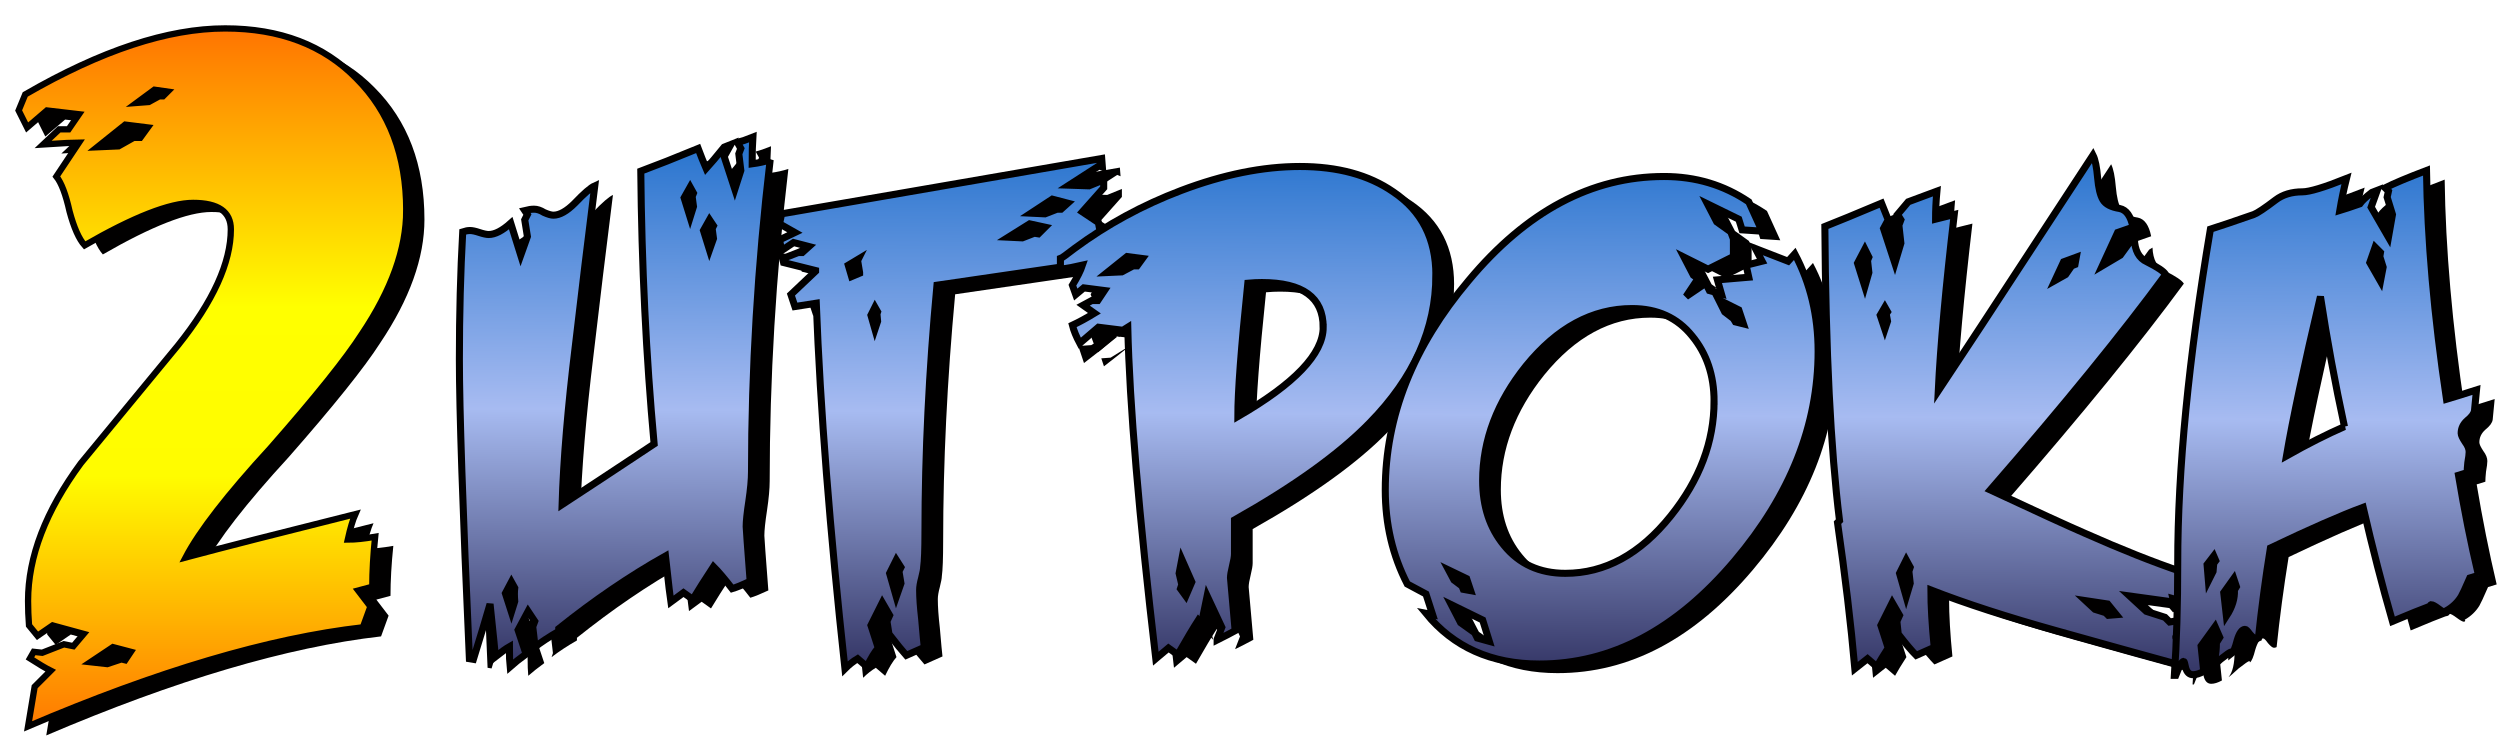 <?xml version="1.0" encoding="UTF-8" standalone="no"?>
<svg
   height="162.671"
   viewBox="0 0 494.81 146.405"
   width="549.789"
   version="1.1"
   id="svg82"
   sodipodi:docname="auto-at2players-ru.svg"
   inkscape:version="1.2 (dc2aedaf03, 2022-05-15)"
   xmlns:inkscape="http://www.inkscape.org/namespaces/inkscape"
   xmlns:sodipodi="http://sodipodi.sourceforge.net/DTD/sodipodi-0.dtd"
   xmlns:xlink="http://www.w3.org/1999/xlink"
   xmlns="http://www.w3.org/2000/svg"
   xmlns:svg="http://www.w3.org/2000/svg">
  <defs
     id="defs86">
    <linearGradient
       id="linearGradient1102"
       gradientUnits="userSpaceOnUse"
       x1="336.991"
       x2="336.991"
       y1="161.47"
       y2="57.732">
      <stop
         offset="0"
         stop-color="#373969"
         id="stop1096" />
      <stop
         offset="0.471"
         stop-color="#a7bbf1"
         id="stop1098" />
      <stop
         offset="1"
         stop-color="#2170cc"
         id="stop1100" />
    </linearGradient>
    <linearGradient
       inkscape:collect="always"
       xlink:href="#linearGradient1102"
       id="linearGradient1094"
       x1="304.411"
       y1="145.737"
       x2="304.98"
       y2="52.269"
       gradientUnits="userSpaceOnUse"
       gradientTransform="matrix(1.118,0,0,1.118,-40.379,-6.824)" />
    <linearGradient
       inkscape:collect="always"
       xlink:href="#linearGradient1102"
       id="linearGradient1828"
       gradientUnits="userSpaceOnUse"
       gradientTransform="matrix(1.118,0,0,1.118,-40.379,-6.824)"
       x1="304.411"
       y1="145.737"
       x2="304.98"
       y2="52.269" />
    <linearGradient
       inkscape:collect="always"
       xlink:href="#linearGradient1102"
       id="linearGradient1830"
       gradientUnits="userSpaceOnUse"
       gradientTransform="matrix(1.118,0,0,1.118,-40.379,-6.824)"
       x1="304.411"
       y1="145.737"
       x2="304.98"
       y2="52.269" />
    <linearGradient
       inkscape:collect="always"
       xlink:href="#linearGradient1102"
       id="linearGradient1832"
       gradientUnits="userSpaceOnUse"
       gradientTransform="matrix(1.118,0,0,1.118,-40.379,-6.824)"
       x1="304.411"
       y1="145.737"
       x2="304.98"
       y2="52.269" />
    <linearGradient
       inkscape:collect="always"
       xlink:href="#linearGradient1102"
       id="linearGradient1834"
       gradientUnits="userSpaceOnUse"
       gradientTransform="matrix(1.118,0,0,1.118,-40.379,-6.824)"
       x1="304.411"
       y1="145.737"
       x2="304.98"
       y2="52.269" />
    <linearGradient
       inkscape:collect="always"
       xlink:href="#linearGradient1102"
       id="linearGradient1836"
       gradientUnits="userSpaceOnUse"
       gradientTransform="matrix(1.118,0,0,1.118,-40.379,-6.824)"
       x1="304.411"
       y1="145.737"
       x2="304.98"
       y2="52.269" />
    <linearGradient
       inkscape:collect="always"
       xlink:href="#linearGradient1102"
       id="linearGradient1838"
       gradientUnits="userSpaceOnUse"
       gradientTransform="matrix(1.118,0,0,1.118,-40.379,-6.824)"
       x1="304.411"
       y1="145.737"
       x2="304.98"
       y2="52.269" />
    <linearGradient
       inkscape:collect="always"
       xlink:href="#a"
       id="linearGradient1840"
       gradientUnits="userSpaceOnUse"
       x1="336.991"
       y1="161.47"
       x2="336.991"
       y2="57.732" />
  </defs>
  <sodipodi:namedview
     id="namedview84"
     pagecolor="#505050"
     bordercolor="#ffffff"
     borderopacity="1"
     inkscape:showpageshadow="0"
     inkscape:pageopacity="0"
     inkscape:pagecheckerboard="1"
     inkscape:deskcolor="#505050"
     showgrid="false"
     inkscape:zoom="2.0182771"
     inkscape:cx="85.964411"
     inkscape:cy="73.825345"
     inkscape:window-width="1920"
     inkscape:window-height="1017"
     inkscape:window-x="-8"
     inkscape:window-y="-8"
     inkscape:window-maximized="1"
     inkscape:current-layer="svg82" />
  <linearGradient
     id="a"
     gradientUnits="userSpaceOnUse"
     x1="336.991"
     x2="336.991"
     y1="161.47"
     y2="57.732">
    <stop
       offset="0"
       stop-color="#373969"
       id="stop2" />
    <stop
       offset=".437"
       stop-color="#a7bbf1"
       id="stop4" />
    <stop
       offset="1"
       stop-color="#2170cc"
       id="stop6" />
  </linearGradient>
  <filter
     id="b"
     color-interpolation-filters="sRGB"
     height="1.062"
     width="1.011"
     x="-0.002"
     y="-0.01">
    <feGaussianBlur
       in="SourceGraphic"
       result="blur"
       stdDeviation=".926"
       id="feGaussianBlur9" />
    <feDiffuseLighting
       result="diffuse"
       surfaceScale="10"
       id="feDiffuseLighting13">
      <feDistantLight
         azimuth="236"
         elevation="13"
         id="feDistantLight11" />
    </feDiffuseLighting>
    <feComposite
       in="diffuse"
       in2="diffuse"
       k1="1"
       operator="arithmetic"
       result="composite1"
       id="feComposite15"
       k2="0"
       k3="0"
       k4="0" />
    <feComposite
       in="composite1"
       in2="SourceGraphic"
       k1="1"
       k3="1"
       operator="arithmetic"
       result="fbSourceGraphic"
       id="feComposite17"
       k2="0"
       k4="0" />
    <feColorMatrix
       in="fbSourceGraphic"
       result="fbSourceGraphicAlpha"
       values="0 0 0 -1 0 0 0 0 -1 0 0 0 0 -1 0 0 0 0 1 0"
       id="feColorMatrix19" />
    <feFlood
       result="flood"
       id="feFlood21" />
    <feComposite
       in="flood"
       in2="fbSourceGraphic"
       operator="in"
       result="composite1"
       id="feComposite23" />
    <feGaussianBlur
       in="composite1"
       result="blur"
       id="feGaussianBlur25" />
    <feOffset
       dx="3"
       dy="5"
       result="offset"
       id="feOffset27" />
    <feComposite
       in="fbSourceGraphic"
       in2="offset"
       result="composite2"
       id="feComposite29" />
  </filter>
  <filter
     id="d"
     color-interpolation-filters="sRGB"
     height="1.047"
     width="1.054"
     x="-0.009"
     y="-0.005">
    <feGaussianBlur
       in="SourceGraphic"
       result="blur"
       stdDeviation=".926"
       id="feGaussianBlur32" />
    <feDiffuseLighting
       result="diffuse"
       surfaceScale="10"
       id="feDiffuseLighting36">
      <feDistantLight
         azimuth="236"
         elevation="13"
         id="feDistantLight34" />
    </feDiffuseLighting>
    <feComposite
       in="diffuse"
       in2="diffuse"
       k1="1"
       operator="arithmetic"
       result="composite1"
       id="feComposite38"
       k2="0"
       k3="0"
       k4="0" />
    <feComposite
       in="composite1"
       in2="SourceGraphic"
       k1="1"
       k3="1"
       operator="arithmetic"
       result="fbSourceGraphic"
       id="feComposite40"
       k2="0"
       k4="0" />
    <feColorMatrix
       in="fbSourceGraphic"
       result="fbSourceGraphicAlpha"
       values="0 0 0 -1 0 0 0 0 -1 0 0 0 0 -1 0 0 0 0 1 0"
       id="feColorMatrix42" />
    <feFlood
       result="flood"
       id="feFlood44" />
    <feComposite
       in="flood"
       in2="fbSourceGraphic"
       operator="in"
       result="composite1"
       id="feComposite46" />
    <feGaussianBlur
       in="composite1"
       result="blur"
       id="feGaussianBlur48" />
    <feOffset
       dx="3"
       dy="5"
       result="offset"
       id="feOffset50" />
    <feComposite
       in="fbSourceGraphic"
       in2="offset"
       result="composite2"
       id="feComposite52" />
  </filter>
  <linearGradient
     id="c"
     gradientUnits="userSpaceOnUse"
     x1="46.776"
     x2="46.776"
     y1="168.274"
     y2="30.929">
    <stop
       offset="0"
       stop-color="#ff7a01"
       id="stop55" />
    <stop
       offset=".359"
       stop-color="#fffc00"
       id="stop57" />
    <stop
       offset=".603"
       stop-color="#ff0"
       id="stop59" />
    <stop
       offset="1"
       stop-color="#ff7501"
       id="stop61" />
  </linearGradient>
  <g
     stroke="#010000"
     stroke-width="1.25"
     id="g80"
     transform="translate(1.437,-0.422)"
     style="fill:#010000;fill-opacity:1;stroke:none">
    <g
       fill="url(#a)"
       filter="url(#b)"
       transform="translate(1.075,-27.52)"
       id="g76"
       style="display:inline;fill:#010000;fill-opacity:1;fill-rule:evenodd;stroke:none">
      <g
         aria-label="Игрока"
         id="text446"
         style="font-size:135.173px;line-height:1.25;font-family:'Feast of Flesh BB(RUS BY LYAJKA';-inkscape-font-specification:'Feast of Flesh BB(RUS BY LYAJKA';letter-spacing:4.5px;display:inline;fill:#010000;fill-opacity:1;fill-rule:evenodd;stroke:none">
        <path
           d="m 150.523,56.375 q -3.696,31.417 -3.696,61.778 0,2.244 -0.528,5.808 -0.528,3.432 -0.528,5.016 0,0.528 0.792,10.824 -2.244,1.056 -3.564,1.452 -2.244,-2.904 -3.696,-4.356 -2.508,3.828 -4.092,6.468 l -1.848,-1.32 -2.508,1.848 q -0.132,-0.792 -1.056,-9.108 -10.56,5.94 -21.121,14.389 v 0.528 q -2.772,1.584 -5.016,3.3 l 0.264,-0.792 -0.396,-3.432 0.396,-1.056 -1.32,-1.98 -1.98,3.696 1.584,4.752 q -1.98,1.452 -3.168,2.508 -0.132,-1.188 -0.132,-3.96 -0.924,0.528 -2.772,1.98 0,-0.396 -1.056,-10.428 -1.056,3.696 -3.3,10.956 l -0.792,-0.132 q -1.98,-44.354 -1.98,-59.27 0,-13.332 0.66,-25.213 0.792,-0.264 1.452,-0.264 0.66,0 1.848,0.396 1.188,0.396 1.848,0.396 1.848,0 4.356,-2.244 l 1.98,6.336 1.32,-3.696 -0.528,-3.3 0.528,-1.056 -0.528,-0.792 q 1.056,-0.264 1.848,-0.264 0.924,0 1.98,0.66 1.188,0.528 1.848,0.528 1.848,0 4.224,-2.376 2.772,-2.904 3.96,-3.432 -1.98,15.709 -3.828,31.549 -2.244,18.349 -2.64,31.549 6.072,-3.96 18.217,-12.012 -2.376,-26.005 -2.64,-53.99 4.62,-1.716 11.352,-4.488 0.792,2.112 1.584,3.96 1.32,-1.452 3.564,-4.224 l 1.32,-0.528 -1.32,2.376 2.112,6.468 1.188,-3.696 -0.396,-3.3 0.396,-1.056 -0.66,-1.188 q 1.056,-0.264 3.036,-1.056 -0.132,1.98 -0.132,5.28 1.98,-0.264 3.564,-0.792 z m -15.181,9.24 -0.264,-1.98 0.264,-0.66 -0.66,-1.188 -1.188,2.112 1.188,3.828 z m 3.96,6.336 -0.264,-1.98 0.264,-0.528 -0.792,-1.188 -1.188,2.112 1.188,3.828 z m -39.337,71.811 q -0.132,-1.584 0,-2.64 l -0.66,-1.188 -1.188,2.244 1.188,3.696 z"
           id="path1755"
           style="fill:#010000;fill-opacity:1;fill-rule:evenodd;stroke:none" />
        <path
           d="m 168.224,78.816 v -0.132 l -0.396,-2.376 0.132,-0.264 -1.98,1.188 0.66,2.244 z m 35.377,-7.788 1.32,-1.32 -3.036,-0.66 -4.224,2.64 2.772,0.132 2.376,-0.924 z m 4.488,-4.884 1.32,-1.188 -3.036,-0.792 -4.224,2.772 2.772,0.132 2.376,-0.924 z m -31.681,74.055 -0.396,-2.376 0.396,-0.792 -0.924,-1.452 -1.32,2.64 1.32,4.62 z m -4.62,-51.878 -0.132,-1.452 0.132,-0.396 -0.528,-0.924 -0.792,1.584 0.792,2.772 z M 159.511,78.42 v -0.132 l -6.336,-1.584 -0.264,-1.056 h 0.792 l 2.376,-0.924 h 0.792 l 1.32,-1.188 -3.036,-0.792 -2.376,1.584 -0.396,-2.112 3.036,-1.452 -3.036,-1.716 0.396,-1.98 63.362,-10.956 0.132,1.716 -0.66,-0.264 -5.94,3.828 3.96,0.132 2.904,-1.188 v 1.584 l -4.224,4.752 3.168,2.112 1.452,7.524 -33.397,4.884 q -2.376,25.477 -2.376,48.842 0,5.148 -0.264,6.996 0,0.528 -0.396,2.112 -0.396,1.452 -0.396,2.376 0,2.244 0.396,5.676 0.396,4.62 0.528,5.676 -1.188,0.528 -3.564,1.584 -1.188,-1.32 -3.432,-4.224 l -0.396,-2.508 0.528,-1.188 -1.452,-2.508 -2.244,4.488 1.452,4.488 q -1.056,1.188 -2.244,3.696 l -1.848,-1.584 q -1.32,0.792 -2.508,1.98 -4.488,-41.186 -5.676,-72.339 l -4.224,0.66 -0.792,-2.376 z"
           id="path1757"
           style="fill:#010000;fill-opacity:1;fill-rule:evenodd;stroke:none" />
        <path
           d="m 282.288,79.212 q 0,-10.824 -8.448,-16.501 -7.26,-5.016 -18.481,-5.016 -10.956,0 -23.497,4.752 -11.484,4.356 -21.121,11.484 -2.376,1.848 -2.772,1.98 v 2.112 q 2.112,-0.264 4.356,-0.792 -0.528,1.584 -1.98,3.96 l 0.66,1.848 1.584,-1.32 4.092,0.528 -1.32,1.98 h -1.188 l -1.716,0.924 2.244,1.584 q -2.376,1.452 -4.356,2.376 0.396,1.584 1.452,3.564 l 3.696,-3.168 4.224,0.528 -0.528,0.792 2.112,-1.32 q 0.528,22.837 5.544,65.606 l 2.508,-2.112 1.848,1.32 q 2.64,-4.62 4.092,-6.864 l 1.584,1.584 -0.66,-2.508 0.792,-3.828 2.904,6.204 -0.924,2.376 v 0.132 q 2.376,-1.188 3.564,-1.848 -0.924,-10.296 -0.924,-10.428 0,-0.792 0.396,-2.376 0.396,-1.584 0.396,-2.376 v -6.732 q 17.821,-10.032 26.797,-19.273 13.068,-13.332 13.068,-29.173 z m -65.21,12.804 -2.772,1.716 -1.848,0.132 0.528,1.584 q 2.904,-2.244 4.356,-3.432 z m 42.902,-2.508 q 0,7.92 -16.897,17.689 0,-7.392 1.98,-26.401 1.452,-0.132 2.772,-0.132 12.144,0 12.144,8.844 z M 223.15,77.364 h -0.792 l -2.244,1.188 -2.904,0.132 3.96,-3.168 3.036,0.396 z m 9.636,65.342 -1.056,-1.452 0.264,-0.792 -0.528,-2.244 0.528,-2.772 1.98,4.488 z"
           id="path1759"
           style="fill:#010000;fill-opacity:1;fill-rule:evenodd;stroke:none" />
        <path
           d="m 357.938,94.261 q 0,21.913 -16.501,41.45 -17.293,20.461 -38.677,20.461 -14.257,0 -22.441,-10.032 l 1.32,0.264 -1.32,-4.092 -3.696,-1.98 q -4.356,-8.448 -4.356,-18.613 0,-21.913 16.501,-41.45 17.161,-20.593 38.677,-20.593 9.372,0 16.765,5.016 l 2.64,5.808 -3.96,-0.264 -0.66,-2.112 -6.204,-3.036 1.848,3.564 2.772,1.98 0.396,1.056 h 0.132 v 3.828 l -5.016,2.508 -4.752,-2.376 1.848,3.564 0.924,0.66 -2.376,3.564 3.696,-2.508 0.396,0.264 0.528,1.056 2.376,0.66 -0.792,-2.772 6.204,-0.528 -0.528,-2.376 3.168,-0.792 -1.32,-2.508 6.468,2.508 1.32,-1.452 q 4.62,8.712 4.62,19.273 z m -14.785,-5.412 -0.924,-2.772 -3.96,-1.98 1.188,2.376 1.716,1.32 0.396,0.66 z m -5.808,15.313 q 0,-7.656 -4.356,-12.936 -4.356,-5.412 -11.88,-5.412 -11.748,0 -20.989,11.352 -8.58,10.692 -8.58,22.705 0,7.656 4.224,12.804 4.488,5.544 12.144,5.544 11.748,0 20.857,-11.352 8.58,-10.692 8.58,-22.705 z m -48.182,37.489 -0.792,-2.376 -3.564,-1.716 1.056,1.98 1.584,1.188 0.264,0.66 z m 3.696,10.032 -1.32,-4.224 -6.204,-3.036 1.848,3.564 2.772,1.98 0.528,1.056 z"
           id="path1761"
           style="fill:#010000;fill-opacity:1;fill-rule:evenodd;stroke:none" />
        <path
           d="m 430.553,143.894 -2.376,-0.66 0.528,2.244 -1.452,-1.716 -7.656,-1.056 3.3,3.036 3.696,1.188 0.924,0.924 1.584,-0.264 0.66,3.432 q -0.66,-0.264 -0.924,-0.264 -0.264,0 0.132,0.528 1.32,1.32 1.32,1.452 0,0 -0.924,-0.264 l 0.924,4.092 q -12.54,-3.432 -25.213,-6.996 -14.653,-4.092 -24.817,-8.052 0,4.752 0.66,11.352 l -3.564,1.584 q -1.32,-1.32 -3.564,-4.224 l -0.264,-2.508 0.528,-1.188 -1.452,-2.508 -2.244,4.488 1.452,4.488 q -1.452,2.244 -2.244,3.696 l -1.848,-1.584 -2.508,1.98 q -1.188,-13.332 -3.432,-28.909 l 0.396,-0.396 q -2.64,-21.253 -2.904,-58.214 3.696,-1.452 11.22,-4.62 l 1.32,3.3 -0.924,1.716 2.244,6.864 1.188,-3.96 -0.396,-3.564 0.396,-1.056 -0.66,-1.056 2.112,-2.508 q 3.564,-1.32 5.676,-2.112 -0.264,2.904 -0.264,5.544 l 3.696,-0.924 q -2.508,21.385 -3.168,34.981 1.716,-2.508 30.625,-46.73 0.66,1.32 0.924,4.488 0.264,3.036 1.056,4.356 0.792,1.32 3.3,1.716 1.98,0.396 2.64,3.696 l -3.036,1.056 -3.036,6.6 3.564,-2.112 2.112,-2.904 0.66,-0.396 q 0.132,3.564 2.508,4.62 3.168,1.584 3.696,2.508 -12.672,17.293 -34.717,42.638 13.861,6.468 18.745,8.58 10.692,4.752 19.273,7.656 0,3.3 0.528,5.94 z m -21.517,-68.247 -2.508,0.924 -1.716,3.696 2.112,-1.188 1.188,-1.716 0.66,-0.264 z m -41.054,3.036 -0.264,-2.376 0.264,-0.66 -0.792,-1.584 -1.452,2.772 1.452,4.62 z m 3.696,9.636 -0.264,-1.452 0.264,-0.396 -0.528,-0.924 -0.924,1.584 0.924,2.772 z m 45.278,58.082 -1.716,-2.112 -4.356,-0.66 1.848,1.716 2.112,0.66 0.528,0.528 z m -40.79,-6.204 -0.264,-2.376 0.264,-0.792 -0.792,-1.452 -1.32,2.64 1.32,4.62 z"
           id="path1763"
           style="fill:#010000;fill-opacity:1;fill-rule:evenodd;stroke:none" />
        <path
           d="m 488.647,138.614 -1.716,0.528 q -1.32,3.036 -1.716,3.696 -1.056,1.716 -2.904,2.772 0.264,0.264 -0.132,0.396 -0.396,0 -1.452,-0.792 -1.056,-0.792 -1.452,-0.792 -0.264,0.132 -0.132,0.264 -2.508,0.924 -7.524,3.036 -3.036,-10.56 -5.808,-22.573 -6.732,2.508 -18.349,8.052 -1.452,8.976 -2.376,17.821 -0.264,0.132 -0.528,0.132 -0.396,0 -1.188,-0.924 -0.66,-0.924 -0.924,-0.924 -0.924,0 -1.584,2.244 -0.528,2.112 -1.056,2.508 0,-0.264 -0.132,-0.264 -0.264,0 -2.112,1.452 -1.716,1.584 -1.98,1.716 1.188,-1.452 1.188,-5.016 l 0.66,-1.056 -0.924,-2.112 -2.772,3.828 0.528,5.016 q -1.188,0.66 -2.112,0.66 -1.056,0 -1.452,-1.32 -0.264,-1.32 -0.396,-1.32 -0.528,0 -1.584,2.772 h -0.264 q 0.66,-9.768 0.66,-22.177 0,-27.721 6.468,-66.134 2.904,-0.924 8.58,-2.904 1.056,-0.396 4.356,-2.904 2.112,-1.584 5.28,-1.584 2.112,0 8.712,-2.64 -0.792,3.168 -1.32,6.336 1.32,-0.396 3.96,-1.32 0.66,-0.924 2.376,-2.244 0.396,-0.132 1.056,-0.396 l -1.188,3.3 3.432,5.94 0.792,-4.488 -1.056,-3.432 0.264,-1.188 -0.66,-0.66 q 2.64,-1.32 8.184,-3.432 0.264,20.461 3.96,45.278 2.244,-0.66 5.94,-1.848 -0.132,1.32 -0.396,4.092 -0.132,0.924 -1.452,1.98 -1.188,1.056 -1.188,2.508 0,0.528 0.792,1.716 0.792,1.056 0.792,1.98 0,0.66 -0.264,2.112 -0.132,1.32 -0.132,1.98 l -1.716,0.528 q 1.716,10.296 3.96,19.801 z m -18.877,-60.986 -0.66,-2.112 0.132,-0.792 -1.056,-1.056 -1.056,3.036 2.112,3.696 z m -7.656,31.549 q -2.772,-12.804 -4.752,-25.741 -4.884,20.725 -6.732,31.549 6.336,-3.564 11.484,-5.808 z m -25.477,26.533 -0.396,-0.924 -1.32,1.716 0.264,3.168 0.924,-1.848 0.132,-1.584 z m 4.092,5.148 -0.528,-1.584 -1.98,2.772 0.528,4.62 q 1.716,-2.64 1.584,-5.148 z"
           id="path1765"
           style="fill:#010000;fill-opacity:1;fill-rule:evenodd;stroke:none" />
      </g>
    </g>
    <path
       d="m 78.494,66.394 q 0,11.387 -8.774,24.454 -4.666,7.28 -18.106,22.586 -12.694,13.814 -16.8,21.654 11.2,-2.987 33.6,-8.587 -0.747,1.68 -1.494,5.04 2.24,0 5.414,-0.56 -0.56,5.413 -0.56,9.893 l -2.8,0.747 2.426,3.173 -1.493,4.107 q -27.813,3.174 -66.267,19.6 l 1.307,-7.84 3.173,-3.173 q -1.493,-0.747 -4.107,-2.427 l 0.747,-1.306 1.68,0.186 4.293,-1.68 1.867,0.374 2.053,-2.427 -6.16,-1.68 -2.986,2.053 -1.68,-2.053 q -0.187,-2.427 -0.187,-4.854 0,-13.066 10.453,-27.253 9.52,-11.573 19.227,-23.333 10.454,-13.067 10.454,-22.96 0,-5.227 -7.467,-5.227 -6.907,0 -21.467,8.4 -1.68,-1.867 -2.987,-6.72 -1.12,-5.04 -2.613,-6.907 l 4.48,-6.72 q -1.307,0 -7.093,0.374 L 9.8,50.34 h 1.867 l 2.053,-2.987 -6.347,-0.746 -3.92,3.36 -1.68,-3.36 1.307,-3.174 q 22.587,-13.066 39.574,-13.066 16.24,0 25.946,9.893 9.894,9.893 9.894,26.133 z m -47.227,-23.52 -2.614,-0.373 -3.546,2.613 2.426,-0.186 2.054,-1.12 h 0.746 z m -3.92,7.094 -4.48,-0.56 -5.6,4.48 4.293,-0.187 2.987,-1.68 h 1.306 z m -3.36,103.787 -3.547,-0.934 -4.48,2.987 3.36,0.373 2.8,-0.933 0.747,0.187 z"
       fill="url(#c)"
       filter="url(#d)"
       transform="translate(1.075,-27.52)"
       id="path78"
       style="display:inline;fill:#010000;fill-opacity:1;fill-rule:evenodd;stroke:none" />
  </g>
  <g
     stroke="#010000"
     stroke-width="1.25"
     id="g888"
     transform="translate(-2.163,-2.222)"
     style="display:inline">
    <g
       fill="url(#a)"
       filter="url(#b)"
       transform="translate(1.075,-27.52)"
       id="g884"
       style="display:inline;fill:url(#linearGradient1840);stroke-width:1.25;stroke-dasharray:none">
      <g
         aria-label="Игрока"
         id="g882"
         style="font-size:135.173px;line-height:1.25;font-family:'Feast of Flesh BB(RUS BY LYAJKA';-inkscape-font-specification:'Feast of Flesh BB(RUS BY LYAJKA';letter-spacing:4.5px;display:inline;fill:url(#linearGradient1094);stroke-width:1.397">
        <path
           d="m 150.523,56.375 q -3.696,31.417 -3.696,61.778 0,2.244 -0.528,5.808 -0.528,3.432 -0.528,5.016 0,0.528 0.792,10.824 -2.244,1.056 -3.564,1.452 -2.244,-2.904 -3.696,-4.356 -2.508,3.828 -4.092,6.468 l -1.848,-1.32 -2.508,1.848 q -0.132,-0.792 -1.056,-9.108 -10.56,5.94 -21.121,14.389 v 0.528 q -2.772,1.584 -5.016,3.3 l 0.264,-0.792 -0.396,-3.432 0.396,-1.056 -1.32,-1.98 -1.98,3.696 1.584,4.752 q -1.98,1.452 -3.168,2.508 -0.132,-1.188 -0.132,-3.96 -0.924,0.528 -2.772,1.98 0,-0.396 -1.056,-10.428 -1.056,3.696 -3.3,10.956 l -0.792,-0.132 q -1.98,-44.354 -1.98,-59.27 0,-13.332 0.66,-25.213 0.792,-0.264 1.452,-0.264 0.66,0 1.848,0.396 1.188,0.396 1.848,0.396 1.848,0 4.356,-2.244 l 1.98,6.336 1.32,-3.696 -0.528,-3.3 0.528,-1.056 -0.528,-0.792 q 1.056,-0.264 1.848,-0.264 0.924,0 1.98,0.66 1.188,0.528 1.848,0.528 1.848,0 4.224,-2.376 2.772,-2.904 3.96,-3.432 -1.98,15.709 -3.828,31.549 -2.244,18.349 -2.64,31.549 6.072,-3.96 18.217,-12.012 -2.376,-26.005 -2.64,-53.99 4.62,-1.716 11.352,-4.488 0.792,2.112 1.584,3.96 1.32,-1.452 3.564,-4.224 l 1.32,-0.528 -1.32,2.376 2.112,6.468 1.188,-3.696 -0.396,-3.3 0.396,-1.056 -0.66,-1.188 q 1.056,-0.264 3.036,-1.056 -0.132,1.98 -0.132,5.28 1.98,-0.264 3.564,-0.792 z m -15.181,9.24 -0.264,-1.98 0.264,-0.66 -0.66,-1.188 -1.188,2.112 1.188,3.828 z m 3.96,6.336 -0.264,-1.98 0.264,-0.528 -0.792,-1.188 -1.188,2.112 1.188,3.828 z m -39.337,71.811 q -0.132,-1.584 0,-2.64 l -0.66,-1.188 -1.188,2.244 1.188,3.696 z"
           id="path870"
           style="fill:url(#linearGradient1828)" />
        <path
           d="m 168.224,78.816 v -0.132 l -0.396,-2.376 0.132,-0.264 -1.98,1.188 0.66,2.244 z m 35.377,-7.788 1.32,-1.32 -3.036,-0.66 -4.224,2.64 2.772,0.132 2.376,-0.924 z m 4.488,-4.884 1.32,-1.188 -3.036,-0.792 -4.224,2.772 2.772,0.132 2.376,-0.924 z m -31.681,74.055 -0.396,-2.376 0.396,-0.792 -0.924,-1.452 -1.32,2.64 1.32,4.62 z m -4.62,-51.878 -0.132,-1.452 0.132,-0.396 -0.528,-0.924 -0.792,1.584 0.792,2.772 z M 159.511,78.42 v -0.132 l -6.336,-1.584 -0.264,-1.056 h 0.792 l 2.376,-0.924 h 0.792 l 1.32,-1.188 -3.036,-0.792 -2.376,1.584 -0.396,-2.112 3.036,-1.452 -3.036,-1.716 0.396,-1.98 63.362,-10.956 0.132,1.716 -0.66,-0.264 -5.94,3.828 3.96,0.132 2.904,-1.188 v 1.584 l -4.224,4.752 3.168,2.112 1.452,7.524 -33.397,4.884 q -2.376,25.477 -2.376,48.842 0,5.148 -0.264,6.996 0,0.528 -0.396,2.112 -0.396,1.452 -0.396,2.376 0,2.244 0.396,5.676 0.396,4.62 0.528,5.676 -1.188,0.528 -3.564,1.584 -1.188,-1.32 -3.432,-4.224 l -0.396,-2.508 0.528,-1.188 -1.452,-2.508 -2.244,4.488 1.452,4.488 q -1.056,1.188 -2.244,3.696 l -1.848,-1.584 q -1.32,0.792 -2.508,1.98 -4.488,-41.186 -5.676,-72.339 l -4.224,0.66 -0.792,-2.376 z"
           id="path872"
           style="fill:url(#linearGradient1830)" />
        <path
           d="m 282.288,79.212 q 0,-10.824 -8.448,-16.501 -7.26,-5.016 -18.481,-5.016 -10.956,0 -23.497,4.752 -11.484,4.356 -21.121,11.484 -2.376,1.848 -2.772,1.98 v 2.112 q 2.112,-0.264 4.356,-0.792 -0.528,1.584 -1.98,3.96 l 0.66,1.848 1.584,-1.32 4.092,0.528 -1.32,1.98 h -1.188 l -1.716,0.924 2.244,1.584 q -2.376,1.452 -4.356,2.376 0.396,1.584 1.452,3.564 l 3.696,-3.168 4.224,0.528 -0.528,0.792 2.112,-1.32 q 0.528,22.837 5.544,65.606 l 2.508,-2.112 1.848,1.32 q 2.64,-4.62 4.092,-6.864 l 1.584,1.584 -0.66,-2.508 0.792,-3.828 2.904,6.204 -0.924,2.376 v 0.132 q 2.376,-1.188 3.564,-1.848 -0.924,-10.296 -0.924,-10.428 0,-0.792 0.396,-2.376 0.396,-1.584 0.396,-2.376 v -6.732 q 17.821,-10.032 26.797,-19.273 13.068,-13.332 13.068,-29.173 z m -65.21,12.804 -2.772,1.716 -1.848,0.132 0.528,1.584 q 2.904,-2.244 4.356,-3.432 z m 42.902,-2.508 q 0,7.92 -16.897,17.689 0,-7.392 1.98,-26.401 1.452,-0.132 2.772,-0.132 12.144,0 12.144,8.844 z M 223.15,77.364 h -0.792 l -2.244,1.188 -2.904,0.132 3.96,-3.168 3.036,0.396 z m 9.636,65.342 -1.056,-1.452 0.264,-0.792 -0.528,-2.244 0.528,-2.772 1.98,4.488 z"
           id="path874"
           style="fill:url(#linearGradient1832)" />
        <path
           d="m 357.938,94.261 q 0,21.913 -16.501,41.45 -17.293,20.461 -38.677,20.461 -14.257,0 -22.441,-10.032 l 1.32,0.264 -1.32,-4.092 -3.696,-1.98 q -4.356,-8.448 -4.356,-18.613 0,-21.913 16.501,-41.45 17.161,-20.593 38.677,-20.593 9.372,0 16.765,5.016 l 2.64,5.808 -3.96,-0.264 -0.66,-2.112 -6.204,-3.036 1.848,3.564 2.772,1.98 0.396,1.056 h 0.132 v 3.828 l -5.016,2.508 -4.752,-2.376 1.848,3.564 0.924,0.66 -2.376,3.564 3.696,-2.508 0.396,0.264 0.528,1.056 2.376,0.66 -0.792,-2.772 6.204,-0.528 -0.528,-2.376 3.168,-0.792 -1.32,-2.508 6.468,2.508 1.32,-1.452 q 4.62,8.712 4.62,19.273 z m -14.785,-5.412 -0.924,-2.772 -3.96,-1.98 1.188,2.376 1.716,1.32 0.396,0.66 z m -5.808,15.313 q 0,-7.656 -4.356,-12.936 -4.356,-5.412 -11.88,-5.412 -11.748,0 -20.989,11.352 -8.58,10.692 -8.58,22.705 0,7.656 4.224,12.804 4.488,5.544 12.144,5.544 11.748,0 20.857,-11.352 8.58,-10.692 8.58,-22.705 z m -48.182,37.489 -0.792,-2.376 -3.564,-1.716 1.056,1.98 1.584,1.188 0.264,0.66 z m 3.696,10.032 -1.32,-4.224 -6.204,-3.036 1.848,3.564 2.772,1.98 0.528,1.056 z"
           id="path876"
           style="fill:url(#linearGradient1834)" />
        <path
           d="m 430.553,143.894 -2.376,-0.66 0.528,2.244 -1.452,-1.716 -7.656,-1.056 3.3,3.036 3.696,1.188 0.924,0.924 1.584,-0.264 0.66,3.432 q -0.66,-0.264 -0.924,-0.264 -0.264,0 0.132,0.528 1.32,1.32 1.32,1.452 0,0 -0.924,-0.264 l 0.924,4.092 q -12.54,-3.432 -25.213,-6.996 -14.653,-4.092 -24.817,-8.052 0,4.752 0.66,11.352 l -3.564,1.584 q -1.32,-1.32 -3.564,-4.224 l -0.264,-2.508 0.528,-1.188 -1.452,-2.508 -2.244,4.488 1.452,4.488 q -1.452,2.244 -2.244,3.696 l -1.848,-1.584 -2.508,1.98 q -1.188,-13.332 -3.432,-28.909 l 0.396,-0.396 q -2.64,-21.253 -2.904,-58.214 3.696,-1.452 11.22,-4.62 l 1.32,3.3 -0.924,1.716 2.244,6.864 1.188,-3.96 -0.396,-3.564 0.396,-1.056 -0.66,-1.056 2.112,-2.508 q 3.564,-1.32 5.676,-2.112 -0.264,2.904 -0.264,5.544 l 3.696,-0.924 q -2.508,21.385 -3.168,34.981 1.716,-2.508 30.625,-46.73 0.66,1.32 0.924,4.488 0.264,3.036 1.056,4.356 0.792,1.32 3.3,1.716 1.98,0.396 2.64,3.696 l -3.036,1.056 -3.036,6.6 3.564,-2.112 2.112,-2.904 0.66,-0.396 q 0.132,3.564 2.508,4.62 3.168,1.584 3.696,2.508 -12.672,17.293 -34.717,42.638 13.861,6.468 18.745,8.58 10.692,4.752 19.273,7.656 0,3.3 0.528,5.94 z m -21.517,-68.247 -2.508,0.924 -1.716,3.696 2.112,-1.188 1.188,-1.716 0.66,-0.264 z m -41.054,3.036 -0.264,-2.376 0.264,-0.66 -0.792,-1.584 -1.452,2.772 1.452,4.62 z m 3.696,9.636 -0.264,-1.452 0.264,-0.396 -0.528,-0.924 -0.924,1.584 0.924,2.772 z m 45.278,58.082 -1.716,-2.112 -4.356,-0.66 1.848,1.716 2.112,0.66 0.528,0.528 z m -40.79,-6.204 -0.264,-2.376 0.264,-0.792 -0.792,-1.452 -1.32,2.64 1.32,4.62 z"
           id="path878"
           style="fill:url(#linearGradient1836)" />
        <path
           d="m 488.647,138.614 -1.716,0.528 q -1.32,3.036 -1.716,3.696 -1.056,1.716 -2.904,2.772 0.264,0.264 -0.132,0.396 -0.396,0 -1.452,-0.792 -1.056,-0.792 -1.452,-0.792 -0.264,0.132 -0.132,0.264 -2.508,0.924 -7.524,3.036 -3.036,-10.56 -5.808,-22.573 -6.732,2.508 -18.349,8.052 -1.452,8.976 -2.376,17.821 -0.264,0.132 -0.528,0.132 -0.396,0 -1.188,-0.924 -0.66,-0.924 -0.924,-0.924 -0.924,0 -1.584,2.244 -0.528,2.112 -1.056,2.508 0,-0.264 -0.132,-0.264 -0.264,0 -2.112,1.452 -1.716,1.584 -1.98,1.716 1.188,-1.452 1.188,-5.016 l 0.66,-1.056 -0.924,-2.112 -2.772,3.828 0.528,5.016 q -1.188,0.66 -2.112,0.66 -1.056,0 -1.452,-1.32 -0.264,-1.32 -0.396,-1.32 -0.528,0 -1.584,2.772 h -0.264 q 0.66,-9.768 0.66,-22.177 0,-27.721 6.468,-66.134 2.904,-0.924 8.58,-2.904 1.056,-0.396 4.356,-2.904 2.112,-1.584 5.28,-1.584 2.112,0 8.712,-2.64 -0.792,3.168 -1.32,6.336 1.32,-0.396 3.96,-1.32 0.66,-0.924 2.376,-2.244 0.396,-0.132 1.056,-0.396 l -1.188,3.3 3.432,5.94 0.792,-4.488 -1.056,-3.432 0.264,-1.188 -0.66,-0.66 q 2.64,-1.32 8.184,-3.432 0.264,20.461 3.96,45.278 2.244,-0.66 5.94,-1.848 -0.132,1.32 -0.396,4.092 -0.132,0.924 -1.452,1.98 -1.188,1.056 -1.188,2.508 0,0.528 0.792,1.716 0.792,1.056 0.792,1.98 0,0.66 -0.264,2.112 -0.132,1.32 -0.132,1.98 l -1.716,0.528 q 1.716,10.296 3.96,19.801 z m -18.877,-60.986 -0.66,-2.112 0.132,-0.792 -1.056,-1.056 -1.056,3.036 2.112,3.696 z m -7.656,31.549 q -2.772,-12.804 -4.752,-25.741 -4.884,20.725 -6.732,31.549 6.336,-3.564 11.484,-5.808 z m -25.477,26.533 -0.396,-0.924 -1.32,1.716 0.264,3.168 0.924,-1.848 0.132,-1.584 z m 4.092,5.148 -0.528,-1.584 -1.98,2.772 0.528,4.62 q 1.716,-2.64 1.584,-5.148 z"
           id="path880"
           style="fill:url(#linearGradient1838)" />
      </g>
    </g>
    <path
       d="m 78.494,66.394 q 0,11.387 -8.774,24.454 -4.666,7.28 -18.106,22.586 -12.694,13.814 -16.8,21.654 11.2,-2.987 33.6,-8.587 -0.747,1.68 -1.494,5.04 2.24,0 5.414,-0.56 -0.56,5.413 -0.56,9.893 l -2.8,0.747 2.426,3.173 -1.493,4.107 q -27.813,3.174 -66.267,19.6 l 1.307,-7.84 3.173,-3.173 q -1.493,-0.747 -4.107,-2.427 l 0.747,-1.306 1.68,0.186 4.293,-1.68 1.867,0.374 2.053,-2.427 -6.16,-1.68 -2.986,2.053 -1.68,-2.053 q -0.187,-2.427 -0.187,-4.854 0,-13.066 10.453,-27.253 9.52,-11.573 19.227,-23.333 10.454,-13.067 10.454,-22.96 0,-5.227 -7.467,-5.227 -6.907,0 -21.467,8.4 -1.68,-1.867 -2.987,-6.72 -1.12,-5.04 -2.613,-6.907 l 4.48,-6.72 q -1.307,0 -7.093,0.374 L 9.8,50.34 h 1.867 l 2.053,-2.987 -6.347,-0.746 -3.92,3.36 -1.68,-3.36 1.307,-3.174 q 22.587,-13.066 39.574,-13.066 16.24,0 25.946,9.893 9.894,9.893 9.894,26.133 z m -47.227,-23.52 -2.614,-0.373 -3.546,2.613 2.426,-0.186 2.054,-1.12 h 0.746 z m -3.92,7.094 -4.48,-0.56 -5.6,4.48 4.293,-0.187 2.987,-1.68 h 1.306 z m -3.36,103.787 -3.547,-0.934 -4.48,2.987 3.36,0.373 2.8,-0.933 0.747,0.187 z"
       fill="url(#c)"
       filter="url(#d)"
       transform="translate(1.075,-27.52)"
       id="path886"
       style="display:inline;fill:url(#c)" />
  </g>
</svg>
